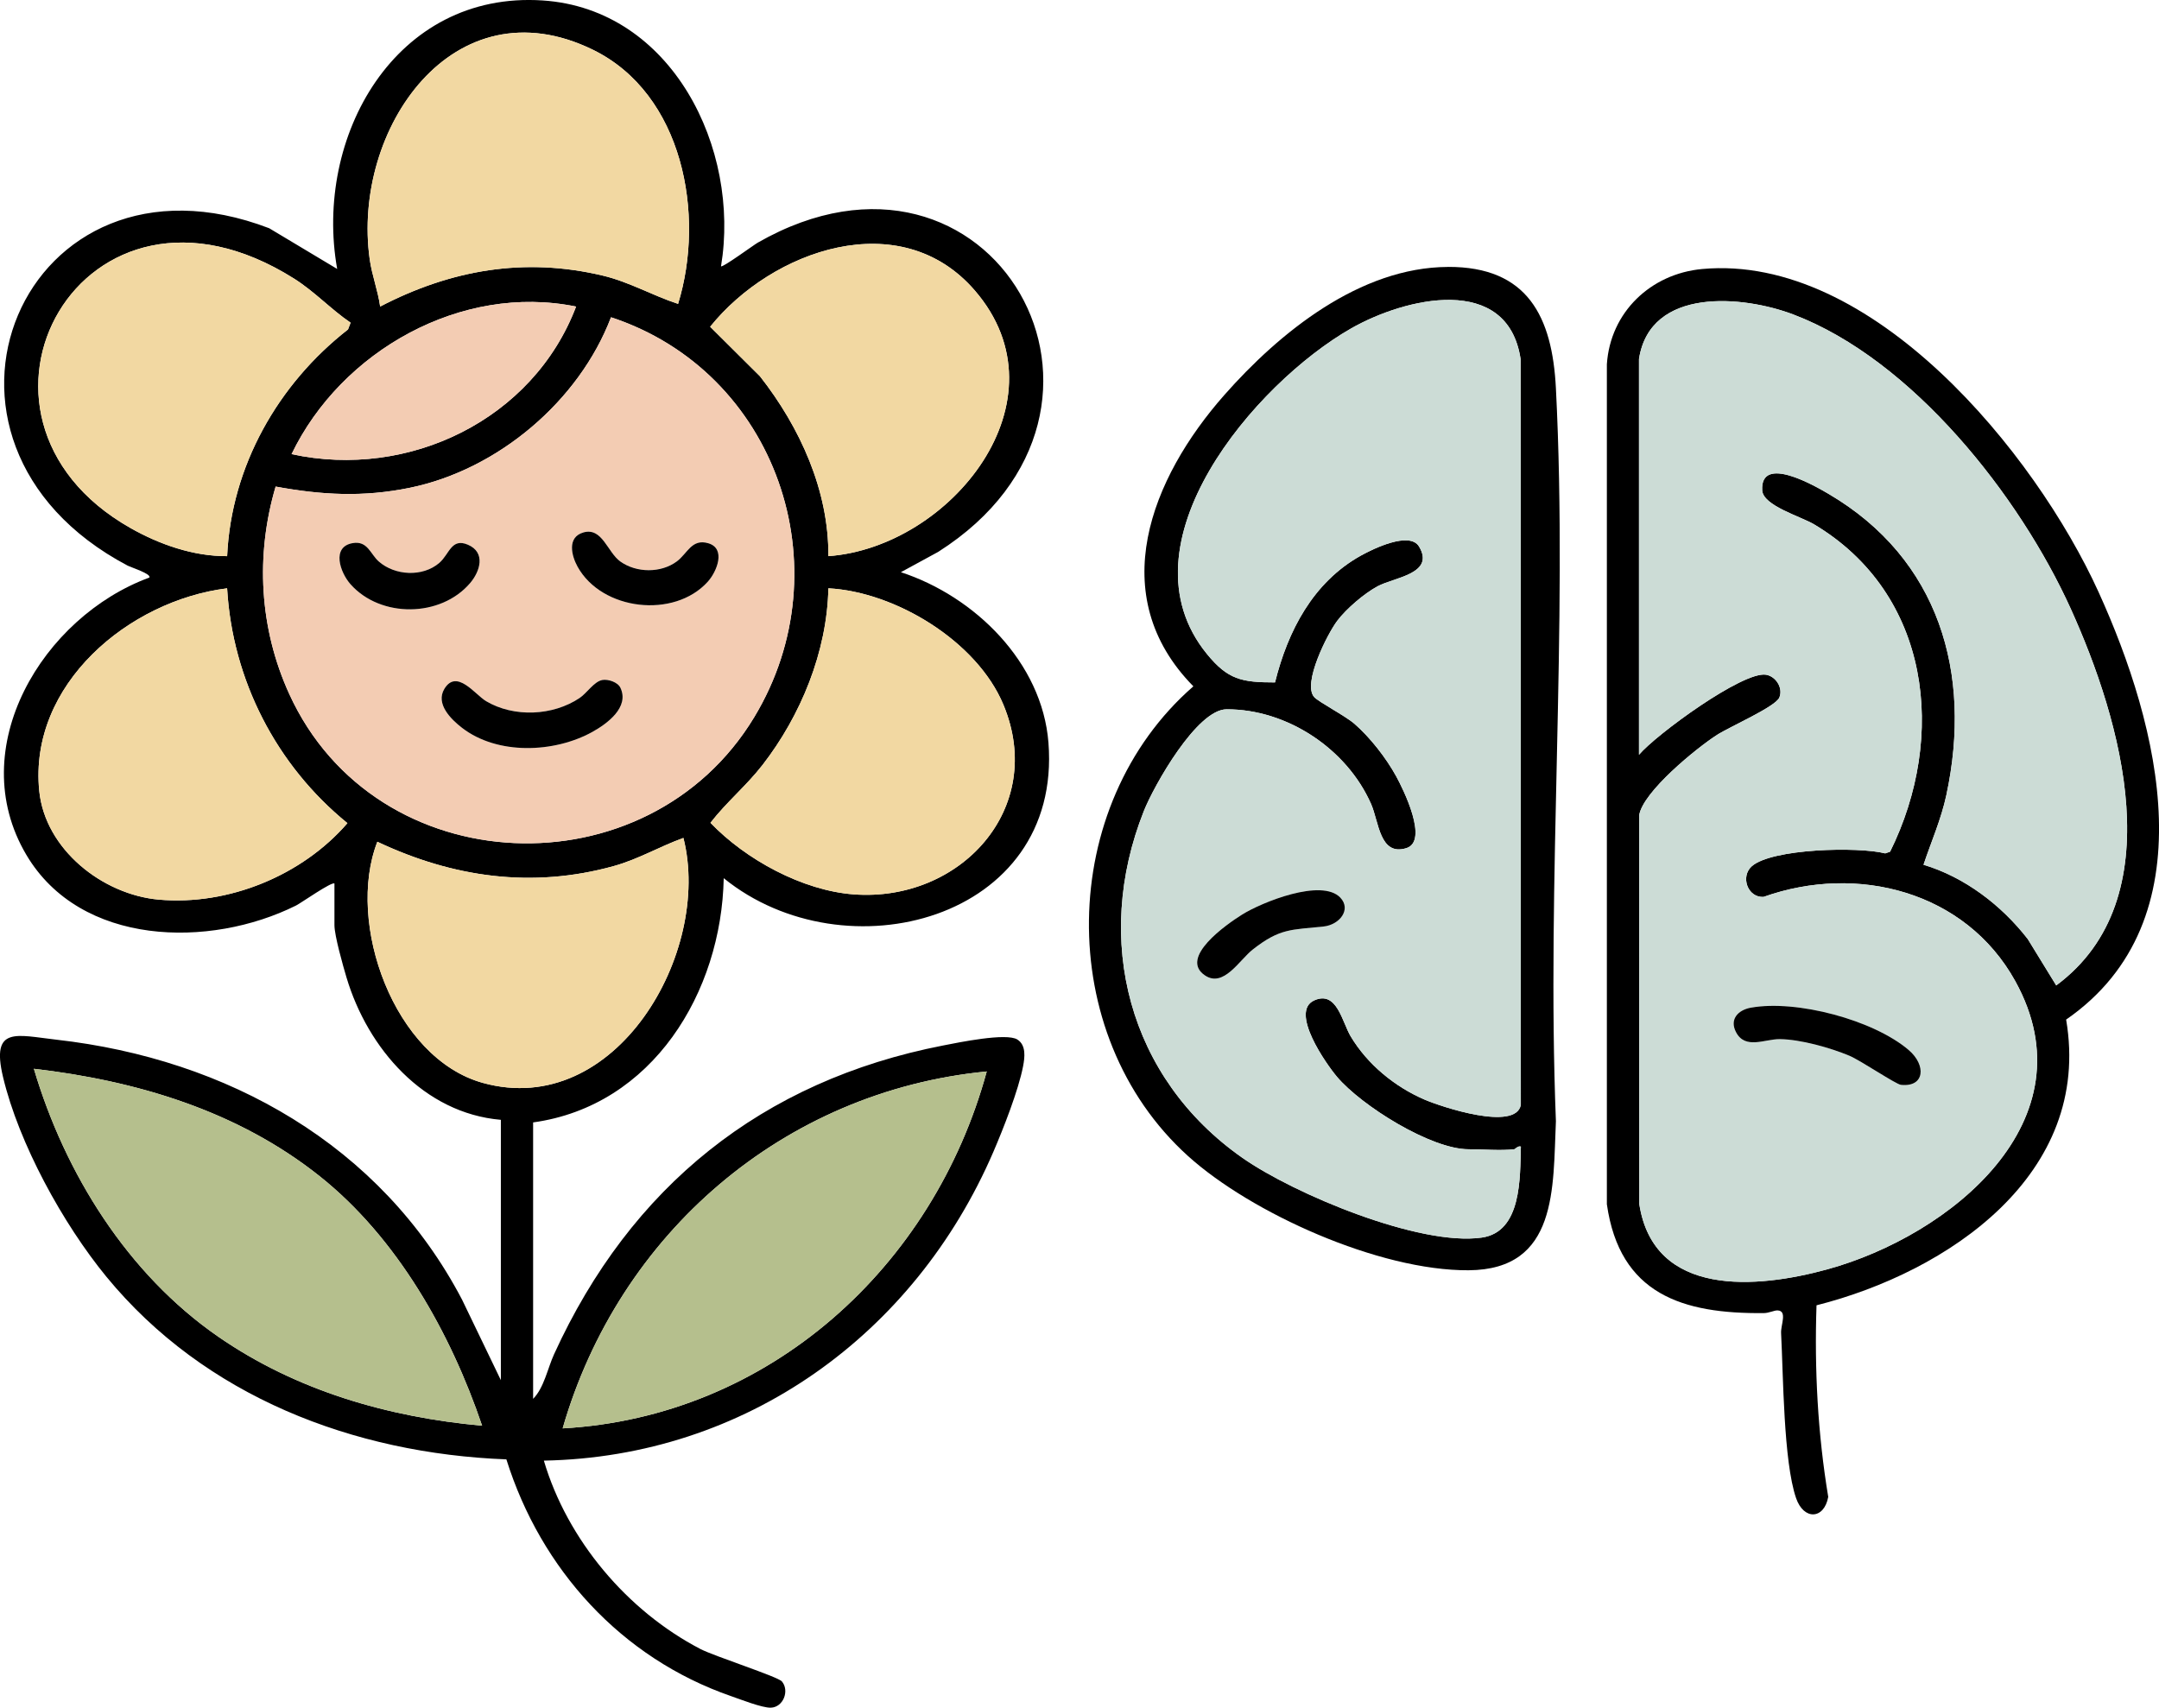<?xml version="1.0" encoding="UTF-8"?>
<svg id="Layer_1" data-name="Layer 1" xmlns="http://www.w3.org/2000/svg" viewBox="0 0 959.27 758.82">
  <defs>
    <style>
      .cls-1 {
        fill: #ccdcd6;
      }

      .cls-2 {
        fill: #f3ccb3;
      }

      .cls-3 {
        fill: #f2d8a2;
      }

      .cls-4 {
        fill: #b5bf8d;
      }
    </style>
  </defs>
  <path d="M148.62,392.63c-.99-1.13-14.89,8.66-17.08,9.75-38.41,19.14-95.79,18.11-119.83-22.51-28.14-47.55,7.42-105.88,54.62-123.21,1.19-1.59-8.31-4.62-9.59-5.3C-47.95,196.05,10.54,59.65,119.61,101.42l30.2,18.09C139.34,60.81,175.58-4.12,241.1.2c57.54,3.79,87.94,65.86,79.26,118.12.63.74,14.51-9.46,16.33-10.5,103.9-59.4,180.01,73.9,80.17,137.41l-16.59,9.03c32.75,10.71,62.77,40.01,65.57,75.76,6.17,78.98-90.49,103.91-144.28,60.21-1.01,50.62-31.51,101.19-84.69,108.53v122.84c4.88-4.95,6.4-13.47,9.33-19.88,33.94-74.29,92.29-121.48,172.92-137.16,6.66-1.3,28-5.73,32.89-2.64,4,2.52,3.31,7.94,2.56,11.87-2.03,10.61-8.81,27.85-13.21,38.06-35.03,81.2-110.13,135.51-199.72,137.2,10.41,35.21,37.02,66.78,69.54,83.7,6.24,3.24,34.46,12.3,36.24,14.43,3.45,4.13.6,11.49-4.95,11.65-3.87.11-13.45-3.68-17.65-5.13-48.77-16.92-84.5-56.32-99.83-105.21-67.88-2.6-134.05-27.96-177.72-81.16-19.27-23.48-38.91-59.19-45.94-88.82-5.38-22.69,5.99-18.52,23.67-16.52,75.99,8.59,144.19,46.7,180.28,115.49l17.26,35.81v-115.68c-34.29-2.94-59.16-31.75-68.57-63.21-1.53-5.13-5.37-18.64-5.37-23.25v-18.49ZM301.27,135.03c12.2-39.55,2.24-93.39-37.91-112.96-61.94-30.19-107.16,35.43-99.1,93.13.99,7.1,3.67,13.92,4.64,21.01,31.42-16.33,64.13-22.06,98.99-13.73,11.79,2.82,22,8.83,33.37,12.54ZM155.77,143.39c-8.64-5.86-15.98-13.82-25.14-19.6C36.69,64.59-29.62,184.97,57.96,234.63c12.91,7.32,28.01,12.6,42.96,12.5,1.82-39.93,22.57-76.45,53.71-100.74l1.14-3ZM368.06,247.13c54.28-3.95,107.22-69.25,65.02-118.09-33.02-38.2-90.08-17.99-117.55,16.15l22.14,22.02c17.73,22.61,30.6,50.73,30.39,79.92ZM255.96,136.23c-51.04-10.41-104.32,19.75-126.41,65.57,52.07,11.32,107.31-15.3,126.41-65.57ZM122.47,216.21c-9.02,30.58-7.24,63.04,6.05,92.17,38.48,84.33,159.22,88.92,206.65,10.21,39.97-66.34,9.75-153.47-63.69-177.6-14.18,37.22-50.24,67.75-89.42,75.78-20.61,4.22-39.05,3.24-59.59-.55ZM100.91,261.43c-43.64,5.41-88.23,42.7-83.47,90.04,2.61,25.98,28.11,46.05,53.08,48.29,30.96,2.78,63.78-10.76,83.84-33.98-31.55-25.65-51.09-63.56-53.45-104.35ZM368.06,261.43c-.57,28.1-12.23,56.58-29.34,78.59-7.15,9.2-15.97,16.43-23.05,25.6,15.58,16.3,40.85,30.11,63.68,31.81,47.12,3.51,85.79-38,66.45-84.34-11.72-28.09-47.88-50.09-77.74-51.67ZM303.65,372.35c-10.57,3.8-19.99,9.47-31.01,12.52-36.28,10.05-71.4,5.03-104.98-10.82-14.08,36.08,7.39,96.2,46.84,107.14,59.06,16.39,102.04-58.03,89.15-108.84ZM214.21,633.53c-13.98-41.24-37.71-83.45-72.18-110.87-36.45-29-81.14-42.38-126.97-47.73,13.8,46.55,41.62,91.18,81.91,119.04,34.71,23.99,75.35,35.75,117.25,39.57ZM438.42,476.12c-90.34,8.78-163.5,72.09-188.42,158.6,91.7-5.16,164.72-71.63,188.42-158.6Z"/>
  <path d="M807.1,580.02c-.96,28.5.54,57.04,5.21,85.15-1.84,10.06-10.89,10.44-14.29.54-5.62-16.35-5.67-54.65-6.66-73.32-.19-3.63,2.89-9.91-1.57-10.09-1.46-.06-3.83,1.17-6.04,1.19-36.13.39-64.1-8.34-69.8-48.38V161.88c1.52-23.16,19.52-40.24,42.34-42.34,75.54-6.93,147.99,81.72,176.1,143.48,26.99,59.3,49.35,145.96-14.38,190.05,11.72,68.83-52.53,112.18-110.9,126.96ZM728.23,159.47v175.91c7.72-9.1,46.09-37.13,56.39-35.57,4.34.66,7.8,5.88,5.95,10.19-1.75,4.07-22.04,12.94-27.65,16.54-9.08,5.82-32.99,25.3-34.61,35.75l.05,172.72c6.45,41.73,52.35,37.61,83.61,29.01,54.39-14.96,117.78-66,83.43-128.07-22.04-39.83-70.15-52.24-111.82-37.41-7.15.41-10.37-9.1-5.22-13.63,8.92-7.84,47.26-8.78,59.27-5.7l2.17-.75c25.33-51.19,18-114.52-33.69-145.41-6.02-3.59-22.76-8.32-23.14-15.15-.92-16.14,23.64-1.89,29.55,1.59,49.03,28.82,63.91,79.63,52.28,133.79-2.33,10.85-6.68,20.57-10.15,30.98,18.31,5.49,34.64,17.99,46.31,33.01l12.65,20.61c52.1-38.53,28.84-117.94,6.47-167.33-22.77-50.28-70.34-110.68-123.24-130.79-22.28-8.47-63.6-12.37-68.6,19.7Z"/>
  <path d="M643.34,118.6c35.48-.14,46.35,22.2,47.97,53.94,5.45,106.89-4.23,218.33,0,325.69-1.36,29.45,1.01,65.98-38.8,66.23s-96.62-25.43-124.66-50.76c-59.91-54.12-58.25-155.92,2.38-208.72-39.79-40.44-18.81-92.52,13.72-129.41,24.55-27.85,60.28-56.8,99.39-56.95ZM672.77,510.69c-5.94.69-14.01,0-20.27,0-16.78,0-47.63-19.39-58.45-32.19-4.77-5.64-21.23-28.99-10.1-33.97,10.07-4.5,12.36,9.59,16.17,15.97,7.4,12.4,19.53,22.38,32.74,28.08,7.61,3.29,40.59,14.23,42.87,2.4l-.1-331.39c-5.75-38.3-51.38-27.32-75.37-13.61-42.56,24.32-103.82,95.79-64,144.63,9.29,11.4,15.47,12.63,30.25,12.63,5.68-22.86,16.87-44.47,38.09-56.32,5.44-3.04,21.74-11,25.91-4.05,7.24,12.06-11,13.7-18.33,17.6-5.92,3.15-13.96,10.02-18.01,15.38-4.39,5.8-15.58,27.94-10.25,33.9,1.97,2.2,13.82,8.32,17.91,11.9,6.95,6.06,14.06,15.18,18.49,23.25,3.21,5.85,14.62,28.89,4.52,31.99-11.86,3.63-12.15-11.71-15.66-19.66-10.78-24.41-37.21-42.09-64.18-42.04-13.19.02-32.3,33.93-36.79,45.25-22.73,57.3-6.83,118.62,43.85,154.09,22.93,16.05,78.66,39.35,106.3,35.41,17.85-2.54,16.97-26.75,17.39-40.44-1.33-.45-2.46,1.13-2.97,1.19Z"/>
  <path class="cls-2" d="M122.47,216.21c20.54,3.79,38.99,4.77,59.59.55,39.17-8.03,75.24-38.56,89.42-75.78,73.44,24.13,103.67,111.27,63.69,177.6-47.43,78.71-168.17,74.13-206.65-10.21-13.29-29.13-15.08-61.59-6.05-92.17ZM259.21,236.6c-7.38,2.12-5.24,10.4-2.57,15.22,10.81,19.53,42.9,23.18,57.82,6.69,4.15-4.59,8.18-14.76.28-17.11-7.41-2.2-9.27,4.57-14.06,8.1-7.07,5.2-17.88,5.11-25.04.01-5.74-4.09-8.04-15.33-16.42-12.92ZM156.66,241.35c-9.49,1.69-5.55,13.05-.88,18.3,13.36,15.02,40.03,14.77,53.11-.55,4.49-5.26,7-13.61-.95-17.03-7.43-3.2-8.2,4.16-12.76,8.08-7.37,6.33-19.67,5.69-26.87-.64-3.76-3.31-4.96-9.35-11.64-8.16ZM267.57,302.17c-3.61.66-6.85,5.84-10.02,7.97-11.9,8-29.19,8.77-41.58,1.42-4.9-2.9-13.04-14.52-18.52-5.48-4.06,6.69,2.94,13.55,7.85,17.34,15.75,12.14,40.93,11.17,57.83,1.84,6.56-3.62,16.7-10.97,12.5-19.71-1.16-2.42-5.44-3.87-8.06-3.39Z"/>
  <path class="cls-4" d="M214.21,633.53c-41.9-3.82-82.54-15.58-117.25-39.57-40.29-27.85-68.11-72.48-81.91-119.04,45.83,5.35,90.52,18.73,126.97,47.73,34.47,27.43,58.2,69.63,72.18,110.87Z"/>
  <path class="cls-3" d="M301.27,135.03c-11.37-3.71-21.58-9.72-33.37-12.54-34.86-8.33-67.57-2.6-98.99,13.73-.97-7.1-3.65-13.91-4.64-21.01-8.06-57.7,37.15-123.32,99.1-93.13,40.15,19.57,50.1,73.41,37.91,112.96Z"/>
  <path class="cls-4" d="M438.42,476.12c-23.7,86.97-96.72,153.44-188.42,158.6,24.92-86.51,98.08-149.83,188.42-158.6Z"/>
  <path class="cls-3" d="M155.77,143.39l-1.14,3c-31.14,24.28-51.89,60.81-53.71,100.74-14.95.1-30.05-5.18-42.96-12.5-87.58-49.66-21.28-170.04,72.67-110.83,9.16,5.77,16.5,13.74,25.14,19.6Z"/>
  <path class="cls-3" d="M100.91,261.43c2.36,40.79,21.9,78.7,53.45,104.35-20.05,23.22-52.88,36.76-83.84,33.98-24.97-2.25-50.46-22.31-53.08-48.29-4.76-47.33,39.83-84.63,83.47-90.04Z"/>
  <path class="cls-3" d="M368.06,261.43c29.86,1.58,66.02,23.58,77.74,51.67,19.34,46.34-19.32,87.85-66.45,84.34-22.82-1.7-48.09-15.51-63.68-31.81,7.08-9.17,15.9-16.4,23.05-25.6,17.11-22.01,28.77-50.5,29.34-78.59Z"/>
  <path class="cls-3" d="M368.06,247.13c.21-29.2-12.66-57.32-30.39-79.92l-22.14-22.02c27.47-34.13,84.53-54.35,117.55-16.15,42.21,48.84-10.74,114.14-65.02,118.09Z"/>
  <path class="cls-3" d="M303.65,372.35c12.9,50.81-30.08,125.22-89.15,108.84-39.45-10.94-60.93-71.06-46.84-107.14,33.58,15.85,68.71,20.87,104.98,10.82,11.01-3.05,20.44-8.71,31.01-12.52Z"/>
  <path class="cls-2" d="M255.96,136.23c-19.1,50.27-74.34,76.9-126.41,65.57,22.09-45.83,75.37-75.98,126.41-65.57Z"/>
  <path class="cls-1" d="M728.23,159.47c5-32.08,46.32-28.17,68.6-19.7,52.9,20.1,100.47,80.51,123.24,130.79,22.37,49.39,45.63,128.8-6.47,167.33l-12.65-20.61c-11.67-15.02-28.01-27.52-46.31-33.01,3.48-10.41,7.82-20.13,10.15-30.98,11.63-54.16-3.25-104.97-52.28-133.79-5.91-3.47-30.47-17.73-29.55-1.59.39,6.83,17.13,11.55,23.14,15.15,51.7,30.89,59.03,94.22,33.69,145.41l-2.17.75c-12.01-3.08-50.36-2.14-59.27,5.7-5.15,4.53-1.94,14.05,5.22,13.63,41.67-14.83,89.79-2.42,111.82,37.41,34.35,62.07-29.04,113.11-83.43,128.07-31.26,8.6-77.16,12.73-83.61-29.01l-.05-172.72c1.62-10.45,25.53-29.93,34.61-35.75,5.61-3.6,25.9-12.47,27.65-16.54,1.85-4.31-1.61-9.53-5.95-10.19-10.3-1.56-48.67,26.47-56.39,35.57v-175.91ZM778.01,447.77c-5.75,1.03-9.66,5.13-6.68,10.87,4.1,7.89,12.83,3.04,19.46,3.12,9.16.1,22.39,3.81,30.9,7.37,5.05,2.11,20.68,12.71,22.94,12.95,10.63,1.1,11.31-8.74,3.44-15.47-15.67-13.4-49.87-22.44-70.05-18.83Z"/>
  <path class="cls-1" d="M672.77,510.69c.51-.06,1.64-1.64,2.97-1.19-.41,13.69.47,37.9-17.39,40.44-27.64,3.94-83.37-19.36-106.3-35.41-50.68-35.48-66.57-96.8-43.85-154.09,4.49-11.32,23.6-45.22,36.79-45.25,26.98-.05,53.4,17.63,64.18,42.04,3.51,7.95,3.8,23.29,15.66,19.66,10.1-3.1-1.31-26.14-4.52-31.99-4.43-8.07-11.54-17.19-18.49-23.25-4.1-3.57-15.95-9.7-17.91-11.9-5.33-5.96,5.86-28.1,10.25-33.9,4.05-5.36,12.09-12.23,18.01-15.38,7.33-3.9,25.57-5.53,18.33-17.6-4.17-6.95-20.46,1.01-25.91,4.05-21.23,11.85-32.41,33.46-38.09,56.32-14.78,0-20.95-1.23-30.25-12.63-39.82-48.84,21.44-120.32,64-144.63,23.99-13.71,69.62-24.69,75.37,13.61l.1,331.39c-2.29,11.83-35.26.89-42.87-2.4-13.21-5.71-25.34-15.68-32.74-28.08-3.81-6.39-6.1-20.48-16.17-15.97-11.14,4.98,5.33,28.33,10.1,33.97,10.82,12.8,41.67,32.19,58.45,32.19,6.26,0,14.33.69,20.27,0ZM595.53,398.89c-8.26-8.73-34.88,2-43.71,7.55-6.94,4.36-28.12,19.14-16.46,26.99,8.32,5.6,15.26-6.8,21.23-11.49,12.16-9.56,17.17-8.71,31.5-10.24,7.06-.75,12.43-7.53,7.43-12.81Z"/>
  <path d="M267.57,302.17c2.63-.48,6.9.97,8.06,3.39,4.2,8.73-5.94,16.08-12.5,19.71-16.9,9.33-42.08,10.31-57.83-1.84-4.91-3.79-11.9-10.65-7.85-17.34,5.48-9.04,13.63,2.57,18.52,5.48,12.39,7.34,29.68,6.57,41.58-1.42,3.18-2.13,6.41-7.31,10.02-7.97Z"/>
  <path d="M259.21,236.6c8.39-2.41,10.68,8.84,16.42,12.92,7.17,5.1,17.98,5.19,25.04-.01,4.79-3.53,6.65-10.3,14.06-8.1,7.9,2.34,3.87,12.52-.28,17.11-14.92,16.49-47.01,12.83-57.82-6.69-2.67-4.82-4.81-13.1,2.57-15.22Z"/>
  <path d="M156.66,241.35c6.68-1.19,7.88,4.85,11.64,8.16,7.2,6.33,19.5,6.97,26.87.64,4.56-3.92,5.34-11.28,12.76-8.08,7.95,3.42,5.44,11.77.95,17.03-13.08,15.33-39.74,15.58-53.11.55-4.66-5.24-8.61-16.61.88-18.3Z"/>
  <path d="M778.01,447.77c20.18-3.62,54.38,5.43,70.05,18.83,7.87,6.73,7.19,16.58-3.44,15.47-2.25-.23-17.89-10.83-22.94-12.95-8.51-3.56-21.74-7.27-30.9-7.37-6.63-.07-15.36,4.77-19.46-3.12-2.98-5.73.94-9.84,6.68-10.87Z"/>
  <path d="M595.53,398.89c5,5.28-.36,12.06-7.43,12.81-14.33,1.53-19.35.68-31.5,10.24-5.97,4.69-12.92,17.09-21.23,11.49-11.67-7.85,9.52-22.64,16.46-26.99,8.83-5.54,35.44-16.28,43.71-7.55Z"/>
</svg>